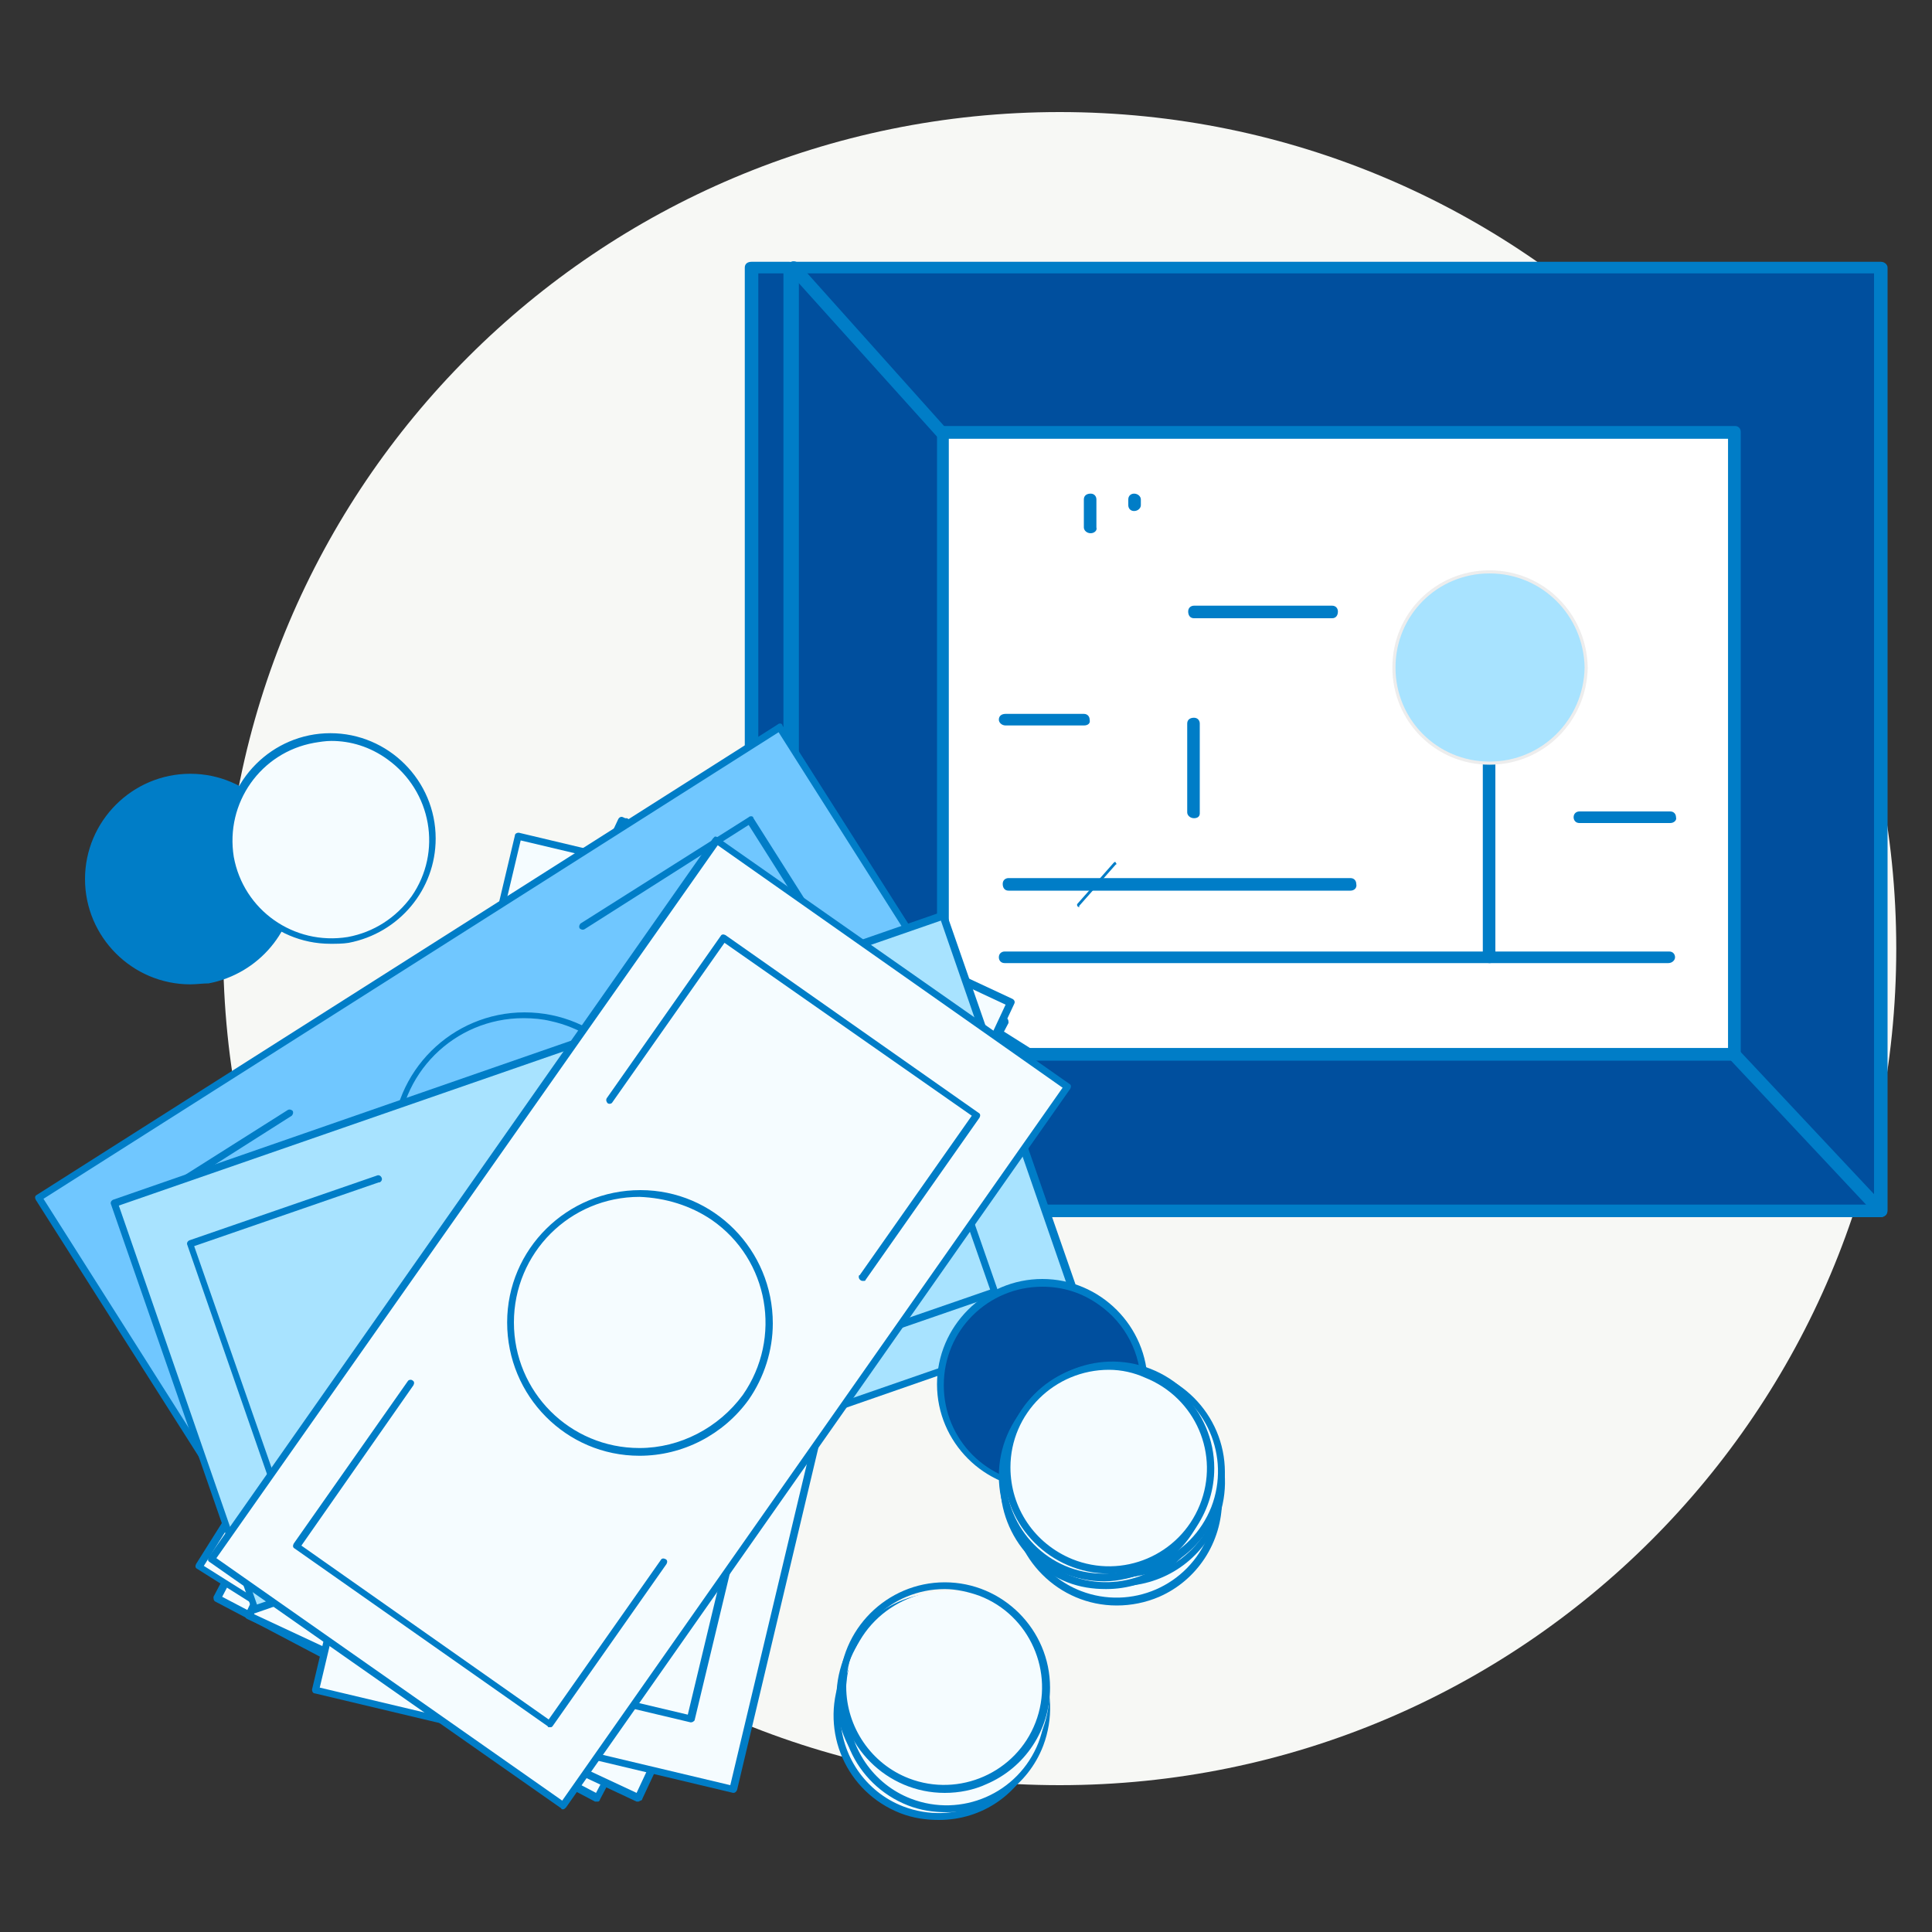 <?xml version="1.0" encoding="utf-8"?>
<!-- Generator: Adobe Illustrator 26.2.1, SVG Export Plug-In . SVG Version: 6.00 Build 0)  -->
<svg version="1.1" xmlns="http://www.w3.org/2000/svg" xmlns:xlink="http://www.w3.org/1999/xlink" x="0px" y="0px"
	 viewBox="0 0 200 200" style="enable-background:new 0 0 200 200;" xml:space="preserve">
<rect x="0" y="0" width="200" height="200" fill="#333333" stroke="none"/>
<style type="text/css">
	.st0{clip-path:url(#SVGID_00000148649255192606419510000002064544398313726356_);fill:none;stroke:#706F6F;stroke-width:0.25;}
	
		.st1{clip-path:url(#SVGID_00000148649255192606419510000002064544398313726356_);fill:none;stroke:#706F6F;stroke-width:0.377;stroke-miterlimit:10;}
	.st2{fill:#1D2362;}
	.st3{fill:none;stroke:#706F6F;stroke-width:0.25;}
	.st4{fill:#E6007E;}
	.st5{fill:none;stroke:#706F6F;stroke-width:0.25;stroke-miterlimit:10;}
	.st6{fill:none;stroke:#E6007E;stroke-width:0.25;stroke-dasharray:3.005,3.005;}
	.st7{fill:none;stroke:#E6007E;stroke-width:0.25;}
	.st8{clip-path:url(#SVGID_00000134966417074909392140000009614045900844935096_);fill:#E6007E;}
	.st9{fill:#EDEDED;}
	.st10{clip-path:url(#SVGID_00000150787120967339127070000005721231195881392569_);fill:#E30613;}
	.st11{clip-path:url(#SVGID_00000150787120967339127070000005721231195881392569_);fill:none;stroke:#FFFFFF;}
	
		.st12{clip-path:url(#SVGID_00000164494346123545452270000013278751415560965766_);fill:url(#SVGID_00000027599003950697366670000016122017039051529607_);}
	.st13{clip-path:url(#SVGID_00000124847809469225584200000010813177038245639607_);}
	
		.st14{clip-path:url(#SVGID_00000039124723876413000750000015785281028989222803_);fill:url(#SVGID_00000164472603303799719090000006547214870579948184_);}
	.st15{clip-path:url(#SVGID_00000130628855524021764250000005986061478304449414_);}
	
		.st16{clip-path:url(#SVGID_00000032606563279617834160000006815522685996744352_);fill:url(#SVGID_00000080894169515294664580000000348336404594609332_);}
	.st17{clip-path:url(#SVGID_00000091736044322360937210000005658486321197746603_);}
	.st18{fill:none;stroke:#1D1D1B;stroke-width:0.25;}
	.st19{opacity:0.8;clip-path:url(#SVGID_00000132057135033553430970000017257963798389869727_);}
	.st20{opacity:0.15;clip-path:url(#SVGID_00000132049724988063041380000001820394987971874994_);}
	.st21{clip-path:url(#SVGID_00000163045765902116334270000001566131032593019789_);fill:#E6007E;}
	.st22{clip-path:url(#SVGID_00000114772957353985755400000015174607997351271100_);fill:#E6007E;}
	.st23{clip-path:url(#SVGID_00000155840181006447096670000012782644058901117591_);fill:#E6007E;}
	.st24{clip-path:url(#SVGID_00000042695253376568679770000009208024900204646533_);fill:#E6007E;}
	.st25{fill:none;stroke:#E6007E;stroke-width:0.25;stroke-dasharray:3.006,3.006;}
	.st26{fill:none;stroke:#E6007E;stroke-width:0.3;}
	.st27{fill:none;stroke:#E6007E;stroke-width:0.25;stroke-dasharray:2.993,2.993;}
	.st28{fill:#DBF2FA;}
	.st29{fill:#004F9E;}
	.st30{fill:#007DC7;}
	.st31{fill:#70C7FF;}
	.st32{fill:#A8E3FF;}
	.st33{fill:none;stroke:#EDEDED;stroke-width:0.108;stroke-miterlimit:10;}
	.st34{fill:#FFFFFF;}
	.st35{fill:#F5FCFF;}
	.st36{fill:none;stroke:#EDEDED;stroke-width:0.434;stroke-miterlimit:10;}
	.st37{fill:#F7F8F5;}
	.st38{fill:none;stroke:#EDEDED;stroke-width:8.100000e-02;stroke-miterlimit:10;}
	.st39{fill:none;stroke:#EDEDED;stroke-width:5.300000e-02;stroke-miterlimit:10;}
	.st40{fill:none;stroke:#EDEDED;stroke-width:0.324;stroke-miterlimit:10;}
	.st41{fill:none;stroke:#EDEDED;stroke-width:0.212;stroke-miterlimit:10;}
	.st42{fill:#003D7D;}
	.st43{fill:none;stroke:#EDEDED;stroke-width:0.199;stroke-miterlimit:10;}
	.st44{fill:none;stroke:#CCEBF7;stroke-width:0.335;stroke-linecap:round;stroke-linejoin:round;stroke-miterlimit:10;}
	.st45{fill:#F2FCFF;}
	.st46{fill:none;stroke:#007DC7;stroke-width:0.335;stroke-linecap:round;stroke-linejoin:round;stroke-miterlimit:10;}
	.st47{fill:none;stroke:#EDEDED;stroke-width:9.800000e-02;stroke-miterlimit:10;}
	.st48{fill:none;stroke:#EDEDED;stroke-width:4.200000e-02;stroke-miterlimit:10;}
	.st49{fill:none;stroke:#70C7FF;stroke-width:0.5;stroke-linecap:round;stroke-linejoin:round;stroke-miterlimit:10;}
	.st50{fill:none;stroke:#007DC7;stroke-width:0.35;stroke-miterlimit:10;}
	.st51{fill:none;stroke:#CCEBF7;stroke-width:0.548;stroke-linecap:round;stroke-linejoin:round;stroke-miterlimit:10;}
	.st52{fill:none;stroke:#007DC7;stroke-width:0.548;stroke-linecap:round;stroke-linejoin:round;stroke-miterlimit:10;}
	.st53{fill:none;stroke:#EDEDED;stroke-width:0.161;stroke-miterlimit:10;}
	.st54{fill:none;stroke:#EDEDED;stroke-width:6.876871e-02;stroke-miterlimit:10;}
	.st55{fill:none;stroke:#70C7FF;stroke-width:0.819;stroke-linecap:round;stroke-linejoin:round;stroke-miterlimit:10;}
	.st56{fill:none;stroke:#007DC7;stroke-width:0.573;stroke-miterlimit:10;}
</style>
<g id="Warstwa_1">
</g>
<g id="Warstwa_5">
</g>
<g id="Warstwa_4">
	<g>
		<path class="st37" d="M23.1,98.2c0-47.9,38.8-86.6,86.6-86.6s86.6,38.8,86.6,86.6c0,47.9-38.8,86.6-86.6,86.6
			S23.1,146.1,23.1,98.2"/>
		<rect x="97.5" y="44.8" class="st34" width="82" height="64.4"/>
		<path class="st30" d="M179.6,109.8h-82c-0.4,0-0.6-0.3-0.6-0.6V44.7c0-0.4,0.3-0.6,0.6-0.6h82c0.4,0,0.6,0.3,0.6,0.6v64.4
			C180.2,109.5,179.9,109.8,179.6,109.8 M98.2,108.5h80.7V45.4H98.2V108.5z"/>
		<path class="st29" d="M82.1,125.3h112.6V27.7H82.1V125.3z M179.6,109.2h-82V44.7h82V109.2z"/>
		<path class="st30" d="M194.7,126H82.1c-0.4,0-0.6-0.3-0.6-0.6V27.7c0-0.4,0.3-0.6,0.6-0.6h112.6c0.4,0,0.7,0.3,0.7,0.6v97.6
			C195.4,125.7,195.1,126,194.7,126L194.7,126z M82.7,124.7H194V28.3H82.7L82.7,124.7z M179.6,109.8h-82c-0.4,0-0.6-0.3-0.6-0.6
			V44.7c0-0.4,0.3-0.6,0.6-0.6h82c0.4,0,0.6,0.3,0.6,0.6v64.4C180.2,109.5,179.9,109.8,179.6,109.8L179.6,109.8z M98.2,108.5h80.7
			V45.4H98.2L98.2,108.5z"/>
		<path class="st30" d="M97.5,45.4c-0.2,0-0.4-0.1-0.5-0.2L81.6,28.1c-0.2-0.3-0.2-0.7,0.1-0.9c0.3-0.2,0.6-0.2,0.9,0L98,44.4
			c0.2,0.3,0.2,0.7-0.1,0.9C97.8,45.4,97.7,45.4,97.5,45.4L97.5,45.4z"/>
		<path class="st30" d="M111.7,93.9c-0.1,0-0.2-0.1-0.2-0.2c0,0,0-0.1,0-0.1l3.8-4.3c0.1-0.1,0.2-0.1,0.2,0c0.1,0.1,0.1,0.2,0,0.2
			c0,0,0,0,0,0l-3.8,4.3C111.8,93.9,111.7,93.9,111.7,93.9"/>
		<path class="st30" d="M194.7,126c-0.2,0-0.4-0.1-0.5-0.2l-15.1-16.1c-0.2-0.3-0.2-0.7,0.1-0.9c0.3-0.2,0.6-0.2,0.9,0l15.1,16.1
			c0.2,0.3,0.2,0.7,0,0.9C195,125.9,194.9,126,194.7,126"/>
		<path class="st30" d="M82.1,126c-0.4,0-0.6-0.3-0.7-0.6c0-0.2,0.1-0.3,0.2-0.5l15.4-16.1c0.3-0.2,0.7-0.1,0.9,0.1
			c0.2,0.2,0.2,0.5,0,0.7l-15.4,16.2C82.4,125.9,82.2,126,82.1,126"/>
		<rect x="77.9" y="27.7" class="st29" width="3.9" height="97.6"/>
		<path class="st30" d="M81.7,126h-3.9c-0.4,0-0.7-0.3-0.7-0.6V27.7c0-0.4,0.3-0.6,0.7-0.6h3.9c0.4,0,0.6,0.3,0.6,0.6v97.6
			C82.4,125.7,82.1,126,81.7,126 M78.5,124.7h2.6V28.3h-2.6L78.5,124.7z"/>
		<path class="st30" d="M139.8,92.2h-35.4c-0.4,0-0.6-0.3-0.6-0.7c0-0.4,0.3-0.6,0.6-0.6h35.4c0.4,0,0.6,0.3,0.6,0.6
			C140.5,91.9,140.2,92.2,139.8,92.2L139.8,92.2z"/>
		<path class="st30" d="M123.6,84.7c-0.4,0-0.7-0.3-0.7-0.6v-9.2c0-0.4,0.3-0.6,0.7-0.6c0.4,0,0.6,0.3,0.6,0.6v9.3
			C124.2,84.5,124,84.7,123.6,84.7"/>
		<path class="st30" d="M154.2,99.7c-0.4,0-0.7-0.3-0.7-0.6V78.6c0-0.4,0.3-0.6,0.7-0.6c0.4,0,0.6,0.3,0.6,0.6V99
			C154.9,99.4,154.6,99.7,154.2,99.7"/>
		<path class="st30" d="M172.7,99.7H104c-0.4,0-0.6-0.3-0.6-0.6c0-0.4,0.3-0.6,0.6-0.6h68.8c0.4,0,0.6,0.3,0.6,0.6
			C173.4,99.4,173.1,99.7,172.7,99.7"/>
		<path class="st30" d="M137.9,64h-14.3c-0.4,0-0.6-0.3-0.6-0.7c0-0.4,0.3-0.6,0.6-0.6h14.3c0.4,0,0.6,0.3,0.6,0.6
			C138.5,63.7,138.3,64,137.9,64"/>
		<path class="st30" d="M112.9,55.2c-0.4,0-0.7-0.3-0.7-0.6v-2.9c0-0.4,0.3-0.6,0.7-0.6c0.4,0,0.6,0.3,0.6,0.6v2.9
			C113.6,54.9,113.3,55.2,112.9,55.2L112.9,55.2z"/>
		<path class="st30" d="M117.4,52.9c-0.4,0-0.6-0.3-0.6-0.6v-0.6c0-0.4,0.3-0.6,0.6-0.6c0.4,0,0.7,0.3,0.7,0.6v0.6
			C118.1,52.6,117.8,52.9,117.4,52.9"/>
		<path class="st30" d="M112.2,75.1h-8.1c-0.4,0-0.7-0.3-0.7-0.6c0-0.4,0.3-0.6,0.7-0.6h8.1c0.4,0,0.6,0.3,0.6,0.6
			C112.9,74.9,112.6,75.1,112.2,75.1"/>
		<path class="st30" d="M172.9,85.2h-9.4c-0.4,0-0.6-0.3-0.6-0.6c0-0.4,0.3-0.6,0.6-0.6h9.4c0.4,0,0.6,0.3,0.6,0.6
			C173.6,84.9,173.3,85.2,172.9,85.2L172.9,85.2z"/>
		<path class="st30" d="M154.2,79c-5.5,0-9.9-4.4-9.9-9.9c0-5.5,4.4-9.9,9.9-9.9c5.5,0,9.9,4.4,10,9.9v0
			C164.1,74.6,159.7,79,154.2,79 M154.2,60.5c-4.8,0-8.6,3.8-8.7,8.6c0,4.8,3.8,8.6,8.6,8.7c4.8,0,8.6-3.8,8.7-8.6v0
			C162.8,64.4,159,60.5,154.2,60.5L154.2,60.5z"/>
		<path class="st32" d="M154.2,79c-5.5,0-9.9-4.4-9.9-9.9c0-5.5,4.4-9.9,9.9-9.9c5.5,0,9.9,4.4,10,9.9v0
			C164.1,74.6,159.7,79,154.2,79"/>
		<path class="st40" d="M154.2,79c-5.5,0-9.9-4.4-9.9-9.9c0-5.5,4.4-9.9,9.9-9.9c5.5,0,9.9,4.4,10,9.9v0
			C164.1,74.6,159.7,79,154.2,79"/>
		
			<rect x="17.9" y="113.4" transform="matrix(0.465 -0.885 0.885 0.465 -86.172 128.553)" class="st35" width="90.9" height="44.4"/>
		<path class="st30" d="M23,165.3l38.7,20.3l41.9-79.8L64.9,85.5L23,165.3z M61.8,186.5c-0.1,0-0.1,0-0.2,0l-39.3-20.7
			c-0.2-0.1-0.2-0.3-0.2-0.5l42.3-80.4c0.1-0.2,0.3-0.2,0.5-0.2l0,0l39.3,20.7c0.2,0.1,0.2,0.3,0.2,0.5v0l-42.3,80.4
			c0,0.1-0.1,0.2-0.2,0.2L61.8,186.5z"/>
		<path class="st35" d="M51.4,129.4c3.4-6.5,11.5-9.1,18.1-5.6c6.5,3.4,9.1,11.5,5.6,18.1c-3.4,6.5-11.5,9.1-18.1,5.6
			C50.5,144,48,135.9,51.4,129.4"/>
		<path class="st30" d="M63.3,122.6c-7.2,0-13,5.8-13,13c0,7.2,5.8,13,13,13c4.8,0,9.3-2.7,11.5-7c3.3-6.4,0.9-14.2-5.5-17.6
			C67.5,123.1,65.4,122.6,63.3,122.6 M63.3,149.3c-7.6,0-13.8-6.2-13.8-13.8c0-7.6,6.2-13.8,13.8-13.8c7.6,0,13.8,6.2,13.8,13.8
			c0,6-3.9,11.4-9.7,13.2C66,149.1,64.6,149.3,63.3,149.3"/>
		<polyline class="st35" points="57.3,113.1 66.8,94.9 95.2,109.8 85.6,128 		"/>
		<path class="st30" d="M85.6,128.4c-0.2,0-0.4-0.2-0.3-0.4c0,0,0-0.1,0-0.1l9.4-17.9L67,95.4l-9.4,17.9c-0.1,0.2-0.3,0.3-0.5,0.2
			c-0.2-0.1-0.3-0.3-0.2-0.5l9.6-18.2c0.1-0.2,0.3-0.2,0.5-0.2c0,0,0,0,0,0l28.3,14.9c0.2,0.1,0.3,0.3,0.2,0.5c0,0,0,0,0,0
			l-9.6,18.2C85.9,128.3,85.7,128.4,85.6,128.4"/>
		<polyline class="st35" points="68.9,159.8 59.4,178 31,163.1 40.6,144.9 		"/>
		<path class="st30" d="M59.4,178.3c-0.1,0-0.1,0-0.2,0l-28.3-14.9c-0.2-0.1-0.2-0.3-0.2-0.5l9.6-18.2c0.1-0.2,0.3-0.2,0.5-0.2
			c0.2,0.1,0.3,0.3,0.2,0.5l-9.4,17.9l27.7,14.5l9.4-17.9c0.1-0.2,0.3-0.2,0.5-0.2c0.2,0.1,0.3,0.3,0.2,0.5l-9.6,18.2
			c0,0.1-0.1,0.2-0.2,0.2L59.4,178.3z"/>
		
			<rect x="18.2" y="113.4" transform="matrix(0.533 -0.846 0.846 0.533 -85.009 117.225)" class="st35" width="90.9" height="44.4"/>
		<path class="st30" d="M21.1,162.1l37,23.3l48-76.3l-37-23.3L21.1,162.1z M58.2,186.2c-0.1,0-0.1,0-0.2-0.1l-37.6-23.7
			c-0.2-0.1-0.2-0.3-0.1-0.5v0l48.4-76.9c0.1-0.2,0.3-0.2,0.5-0.1l37.6,23.7c0.2,0.1,0.2,0.3,0.1,0.5l-48.4,76.9
			C58.5,186.2,58.4,186.2,58.2,186.2"/>
		<path class="st35" d="M52.3,128.5c3.9-6.2,12.2-8.1,18.4-4.2c6.2,3.9,8.1,12.2,4.2,18.4c-3.9,6.2-12.2,8.1-18.4,4.2
			C50.3,143,48.4,134.7,52.3,128.5"/>
		<path class="st30" d="M63.7,122.6c-7.2,0-13,5.8-13,13c0,7.2,5.8,13,13,13c4.5,0,8.7-2.3,11-6.1c3.8-6.1,2-14.1-4.1-17.9
			C68.5,123.3,66.1,122.6,63.7,122.6 M63.6,149.3c-7.6,0-13.8-6.2-13.8-13.8c0-7.6,6.2-13.8,13.8-13.8c7.6,0,13.8,6.2,13.8,13.8
			c0,6.4-4.4,12-10.7,13.4C65.7,149.2,64.7,149.3,63.6,149.3"/>
		<polyline class="st35" points="59.4,112.7 70.3,95.3 97.4,112.4 86.5,129.8 		"/>
		<path class="st30" d="M86.5,130.1c-0.2,0-0.4-0.2-0.4-0.4c0-0.1,0-0.1,0.1-0.2l10.7-17.1L70.4,95.8l-10.7,17.1
			c-0.1,0.2-0.3,0.2-0.5,0.1c-0.2-0.1-0.2-0.3-0.1-0.5L70,95.1c0.1-0.2,0.3-0.2,0.5-0.1l27.1,17.1c0.2,0.1,0.2,0.3,0.1,0.5L86.8,130
			C86.7,130.1,86.6,130.1,86.5,130.1"/>
		<polyline class="st35" points="67.4,160.2 56.4,177.5 29.3,160.5 40.3,143.1 		"/>
		<path class="st30" d="M56.4,177.9c-0.1,0-0.1,0-0.2-0.1l-27.1-17c-0.2-0.1-0.2-0.3-0.1-0.5L40,142.9c0.1-0.2,0.3-0.2,0.5-0.1
			c0.2,0.1,0.2,0.3,0.1,0.5l-10.8,17.1L56.3,177L67.1,160c0.1-0.2,0.3-0.2,0.5-0.1c0.2,0.1,0.2,0.3,0.1,0.5l-11,17.4
			C56.7,177.8,56.6,177.9,56.4,177.9L56.4,177.9z"/>
		
			<rect x="19.8" y="113.3" transform="matrix(0.424 -0.906 0.906 0.424 -85.192 137.124)" class="st35" width="90.9" height="44.4"/>
		<path class="st30" d="M26.3,167.1l39.6,18.5l38.2-81.6L64.5,85.5L26.3,167.1z M66.1,186.5c-0.1,0-0.1,0-0.2,0l-40.3-18.9
			c-0.2-0.1-0.3-0.3-0.2-0.5c0,0,0,0,0,0L64,84.8c0.1-0.2,0.3-0.3,0.5-0.2l40.3,18.8c0.2,0.1,0.3,0.3,0.2,0.5l-38.5,82.3
			c0,0.1-0.1,0.2-0.2,0.2C66.1,186.5,66.1,186.5,66.1,186.5"/>
		<path class="st35" d="M53.1,129.9c3.1-6.7,11.1-9.6,17.8-6.4c6.7,3.1,9.6,11.1,6.4,17.8c-3.1,6.7-11.1,9.6-17.8,6.4
			C52.8,144.5,49.9,136.5,53.1,129.9"/>
		<path class="st30" d="M65.2,122.5c-7.2,0-13,5.8-13,13c0,7.2,5.8,13,13,13c5,0,9.6-2.9,11.8-7.5c3-6.5,0.2-14.3-6.3-17.3
			C68.9,122.9,67.1,122.5,65.2,122.5 M65.2,149.3c-7.6,0-13.7-6.2-13.7-13.8c0-7.6,6.2-13.7,13.8-13.7c7.6,0,13.7,6.2,13.7,13.8
			c0,2-0.4,4-1.3,5.8C75.4,146.2,70.5,149.3,65.2,149.3"/>
		<polyline class="st35" points="58.2,113.4 66.9,94.8 95.9,108.3 87.1,126.9 		"/>
		<path class="st30" d="M87.1,127.3c-0.2,0-0.4-0.2-0.4-0.4c0-0.1,0-0.1,0-0.2l8.6-18.3L67,95.3l-8.6,18.3c-0.1,0.2-0.3,0.3-0.5,0.2
			c-0.2-0.1-0.3-0.3-0.2-0.5l8.7-18.6c0.1-0.2,0.3-0.3,0.5-0.2L96,108c0.2,0.1,0.3,0.3,0.2,0.5l-8.7,18.6
			C87.4,127.2,87.3,127.3,87.1,127.3"/>
		<polyline class="st35" points="71.9,159.4 63.2,178.1 34.2,164.5 42.9,145.9 		"/>
		<path class="st30" d="M63.2,178.4c-0.1,0-0.1,0-0.2,0l-29-13.6c-0.2-0.1-0.3-0.3-0.2-0.5c0,0,0,0,0,0l8.7-18.6
			c0.1-0.2,0.3-0.3,0.5-0.2c0.2,0.1,0.3,0.3,0.2,0.5l-8.6,18.3L63,177.5l8.6-18.3c0.1-0.2,0.3-0.3,0.5-0.2c0.2,0.1,0.3,0.3,0.2,0.5
			l-8.7,18.6c0,0.1-0.1,0.2-0.2,0.2C63.3,178.4,63.3,178.4,63.2,178.4"/>
		
			<rect x="19.4" y="113.7" transform="matrix(0.231 -0.973 0.973 0.231 -82.435 167.527)" class="st35" width="90.9" height="44.4"/>
		<path class="st30" d="M33.1,174.7l42.5,10.1l20.9-87.7L53.9,87L33.1,174.7z M75.9,185.6L75.9,185.6l-43.3-10.3
			c-0.2,0-0.3-0.2-0.3-0.4l21-88.4c0-0.2,0.2-0.3,0.4-0.3L97,96.5c0.2,0,0.3,0.2,0.3,0.4l-21,88.4C76.2,185.5,76.1,185.6,75.9,185.6
			"/>
		<path class="st35" d="M51.8,132.8c1.7-7.2,8.9-11.6,16.1-9.9c7.2,1.7,11.6,8.9,9.9,16.1c-1.7,7.2-8.9,11.6-16.1,9.9
			C54.5,147.2,50.1,140,51.8,132.8"/>
		<path class="st30" d="M64.8,122.9c-7.2,0-13,5.8-13,13c0,7.2,5.8,13,13,13c6,0,11.2-4.1,12.6-10c1.7-7-2.7-14-9.7-15.7
			C66.8,123,65.8,122.9,64.8,122.9L64.8,122.9z M64.8,149.7c-7.6,0-13.7-6.1-13.7-13.7c0-7.6,6.1-13.7,13.7-13.7
			c7.6,0,13.7,6.1,13.7,13.7c0,1.1-0.1,2.1-0.4,3.2C76.7,145.3,71.1,149.7,64.8,149.7"/>
		<polyline class="st35" points="53.4,115.6 58.1,95.7 89.3,103.1 84.5,123 		"/>
		<path class="st30" d="M84.6,123.4L84.6,123.4c-0.3,0-0.4-0.2-0.4-0.4l4.7-19.6l-30.4-7.3l-4.7,19.6c-0.1,0.2-0.2,0.3-0.5,0.3
			c-0.2-0.1-0.3-0.3-0.3-0.5l4.8-20c0-0.2,0.2-0.3,0.4-0.3l31.1,7.4c0.2,0,0.3,0.2,0.3,0.4l-4.8,20
			C84.8,123.3,84.7,123.4,84.6,123.4"/>
		<polyline class="st35" points="76.2,158 71.5,178 40.3,170.6 45.1,150.6 		"/>
		<path class="st30" d="M71.5,178.3L71.5,178.3l-31.2-7.4c-0.2,0-0.3-0.2-0.3-0.4l4.7-20c0.1-0.2,0.3-0.3,0.5-0.3
			c0.2,0,0.3,0.2,0.3,0.5l-4.7,19.6l30.4,7.2l4.7-19.6c0-0.2,0.2-0.3,0.5-0.3c0.2,0,0.3,0.2,0.3,0.5l-4.8,20
			C71.8,178.2,71.7,178.3,71.5,178.3"/>
		
			<rect x="8.8" y="96.2" transform="matrix(0.844 -0.536 0.536 0.844 -54.993 47.495)" class="st31" width="90.9" height="44.4"/>
		
			<rect x="8.8" y="96.2" transform="matrix(0.844 -0.536 0.536 0.844 -54.993 47.495)" class="st41" width="90.9" height="44.4"/>
		<path class="st30" d="M4.5,124.1L27.9,161l76.1-48.3L80.6,75.8L4.5,124.1z M27.8,161.9c-0.1,0-0.2-0.1-0.3-0.2L3.7,124.2
			c-0.1-0.2-0.1-0.4,0.1-0.5L80.5,75c0.1-0.1,0.2-0.1,0.3-0.1c0.1,0,0.2,0.1,0.2,0.2l23.8,37.5c0.1,0.2,0.1,0.4-0.1,0.5L28,161.8
			C27.9,161.9,27.9,161.9,27.8,161.9"/>
		<path class="st30" d="M54.2,105.4c-7.2,0-13,5.8-13,13c0,7.2,5.8,13,13,13c7.2,0,13-5.8,13-13c0-6.1-4.2-11.4-10.2-12.7
			C56.2,105.5,55.2,105.4,54.2,105.4L54.2,105.4z M54.3,132.2c-7.6,0-13.7-6.1-13.7-13.7c0-7.6,6.2-13.7,13.7-13.7
			c7.6,0,13.7,6.1,13.7,13.7c0,4.7-2.4,9.1-6.4,11.6C59.4,131.4,56.9,132.2,54.3,132.2"/>
		<path class="st30" d="M77.4,123.3c-0.2,0-0.4-0.2-0.4-0.4c0-0.1,0.1-0.2,0.2-0.3l17-10.8L77.5,85.4l-17,10.8
			c-0.2,0.1-0.4,0-0.5-0.1c-0.1-0.2,0-0.4,0.1-0.5l17.4-11c0.1-0.1,0.2-0.1,0.3-0.1c0.1,0,0.2,0.1,0.2,0.2l17.1,27
			c0.1,0.2,0.1,0.4-0.1,0.5l-17.4,11C77.5,123.3,77.5,123.3,77.4,123.3"/>
		<path class="st30" d="M29.7,153.6c-0.1,0-0.2-0.1-0.3-0.2l-17.1-27c-0.1-0.2-0.1-0.4,0.1-0.5l17.4-11c0.2-0.1,0.4,0,0.5,0.1
			c0.1,0.2,0,0.4-0.1,0.5l-17,10.8l16.8,26.4l17-10.8c0.2-0.1,0.4-0.1,0.5,0.1c0.1,0.2,0.1,0.4-0.1,0.5c0,0,0,0,0,0l-17.4,11
			C29.9,153.6,29.8,153.6,29.7,153.6"/>
		
			<rect x="16.6" y="108.5" transform="matrix(0.945 -0.328 0.328 0.945 -39.421 27.569)" class="st32" width="90.9" height="44.4"/>
		
			<rect x="16.6" y="108.5" transform="matrix(0.945 -0.328 0.328 0.945 -39.421 27.569)" class="st41" width="90.9" height="44.4"/>
		<path class="st30" d="M12.3,124.8l14.3,41.3l85.1-29.5L97.4,95.3L12.3,124.8z M26.4,167c-0.2,0-0.3-0.1-0.3-0.3l-14.6-42
			c-0.1-0.2,0-0.4,0.2-0.5c0,0,0,0,0,0l85.8-29.8c0.2-0.1,0.4,0,0.5,0.2c0,0,0,0,0,0l14.6,42c0.1,0.2,0,0.4-0.2,0.5h0L26.4,167
			L26.4,167z"/>
		<path class="st35" d="M57.7,118.1c7-2.4,14.6,1.3,17,8.2c2.4,7-1.3,14.6-8.2,17c-7,2.4-14.6-1.3-17-8.2
			C47,128.1,50.7,120.5,57.7,118.1"/>
		<path class="st30" d="M62,117.7c-7.2,0-13,5.8-13,13c0,7.2,5.8,13,13,13c1.4,0,2.9-0.2,4.2-0.7c6.8-2.4,10.4-9.8,8-16.6
			C72.5,121.2,67.6,117.7,62,117.7 M62,144.4c-7.6,0-13.7-6.2-13.7-13.8c0-7.6,6.2-13.7,13.8-13.7c7.6,0,13.7,6.2,13.7,13.8
			c0,5.9-3.8,11-9.3,12.9C65.1,144.2,63.6,144.4,62,144.4"/>
		<path class="st30" d="M83.5,140.8c-0.2,0-0.4-0.1-0.4-0.3c0-0.2,0.1-0.4,0.3-0.4l19.1-6.6l-10.3-29.5l-19.1,6.6
			c-0.2,0-0.4-0.1-0.4-0.3c0-0.2,0-0.4,0.2-0.4l19.4-6.7c0.1,0,0.2,0,0.3,0c0.1,0,0.2,0.1,0.2,0.2l10.5,30.2c0.1,0.2,0,0.4-0.2,0.5
			h0l-19.4,6.7L83.5,140.8z"/>
		<path class="st30" d="M30.2,159.3c-0.2,0-0.3-0.1-0.3-0.2l-10.5-30.2c-0.1-0.2,0-0.4,0.2-0.5c0,0,0,0,0,0l19.4-6.7
			c0.2-0.1,0.4,0,0.5,0.2c0.1,0.2,0,0.4-0.2,0.5c0,0,0,0-0.1,0l-19.1,6.6l10.3,29.5l19.1-6.6c0.2-0.1,0.4,0,0.5,0.2
			c0.1,0.2,0,0.4-0.2,0.5l-19.4,6.7L30.2,159.3z"/>
		
			<rect x="20.8" y="114.7" transform="matrix(0.575 -0.818 0.818 0.575 -83.913 112.464)" class="st35" width="90.9" height="44.4"/>
		<path class="st30" d="M22.4,161.3l35.8,25.1l51.8-73.8L74.3,87.5L22.4,161.3z M58.3,187.3c-0.1,0-0.2,0-0.2-0.1l-36.4-25.5
			c-0.2-0.1-0.2-0.3-0.1-0.5v0l52.2-74.4c0.1-0.1,0.1-0.1,0.2-0.2c0.1,0,0.2,0,0.3,0.1l36.4,25.5c0.2,0.1,0.2,0.3,0.1,0.5v0
			l-52.2,74.4C58.5,187.2,58.4,187.3,58.3,187.3"/>
		<path class="st35" d="M55.3,129.3c4.2-6,12.6-7.5,18.6-3.3c6,4.2,7.5,12.6,3.3,18.6c-4.2,6-12.6,7.5-18.6,3.3
			C52.5,143.6,51,135.3,55.3,129.3"/>
		<path class="st30" d="M66.2,123.9c-7.2,0-13,5.8-13,13c0,7.2,5.8,13,13,13c4.2,0,8.2-2.1,10.7-5.5c4.1-5.9,2.7-14-3.2-18.1
			C71.5,124.8,68.9,124,66.2,123.9L66.2,123.9z M66.2,150.7c-7.6,0-13.7-6.2-13.7-13.8c0-7.6,6.2-13.7,13.8-13.7
			c7.6,0,13.7,6.2,13.7,13.8c0,2.8-0.9,5.6-2.5,7.9C74.9,148.5,70.7,150.7,66.2,150.7"/>
		<polyline class="st35" points="63.1,113.9 74.9,97.1 101.1,115.5 89.3,132.3 		"/>
		<path class="st30" d="M89.3,132.6c-0.2,0-0.4-0.2-0.4-0.4c0-0.1,0-0.2,0.1-0.2l11.6-16.5L75,97.6l-11.6,16.5
			c-0.1,0.2-0.4,0.2-0.5,0.1c-0.1-0.1-0.2-0.3-0.1-0.5l11.8-16.8c0.1-0.2,0.3-0.2,0.5-0.1l26.2,18.4c0.2,0.1,0.2,0.3,0.1,0.5h0
			l-11.8,16.8C89.6,132.6,89.5,132.6,89.3,132.6"/>
		<polyline class="st35" points="68.7,161.7 56.9,178.5 30.7,160.1 42.5,143.3 		"/>
		<path class="st30" d="M56.9,178.8c-0.1,0-0.2,0-0.2-0.1l-26.2-18.4c-0.2-0.1-0.2-0.3-0.1-0.5c0,0,0,0,0,0l11.8-16.8
			c0.1-0.2,0.4-0.2,0.5-0.1c0.2,0.1,0.2,0.3,0.1,0.5L31.2,160l25.6,18l11.6-16.5c0.1-0.2,0.3-0.2,0.5-0.1c0.2,0.1,0.2,0.3,0.1,0.5
			c0,0,0,0,0,0l-11.8,16.8C57.1,178.8,57.1,178.8,56.9,178.8L56.9,178.8z"/>
		<path class="st35" d="M87.4,173.7c2.1-5.4,8.2-8.1,13.6-5.9c5.4,2.1,8.1,8.2,5.9,13.6c-2.1,5.4-8.2,8.1-13.6,5.9
			C88,185.2,85.3,179.1,87.4,173.7"/>
		<path class="st30" d="M97.2,167.4c-5.6,0-10.2,4.5-10.2,10.1c0,4.2,2.6,8,6.5,9.5c5.2,2,11.1-0.5,13.2-5.8
			c2-5.2-0.5-11.1-5.8-13.2C99.7,167.6,98.5,167.4,97.2,167.4 M97.2,188.4c-1.4,0-2.7-0.2-4-0.7c-5.6-2.2-8.3-8.4-6.2-14
			c2.2-5.6,8.4-8.3,14-6.2c5.6,2.2,8.3,8.4,6.2,14C105.6,185.7,101.7,188.4,97.2,188.4"/>
		<path class="st35" d="M87.7,171.7c2.1-5.4,8.2-8.1,13.7-5.9c5.4,2.1,8.1,8.2,5.9,13.6c-2.1,5.4-8.2,8.1-13.6,5.9
			C88.3,183.3,85.6,177.2,87.7,171.7"/>
		<path class="st30" d="M97.5,165.4c-5.6,0-10.2,4.5-10.2,10.1c0,4.2,2.6,8,6.5,9.5c5.2,2,11.1-0.5,13.2-5.8
			c2-5.2-0.5-11.1-5.8-13.2C100,165.7,98.8,165.4,97.5,165.4 M97.5,186.5c-1.4,0-2.7-0.2-4-0.7c-5.6-2.2-8.3-8.4-6.2-14
			c2.2-5.6,8.4-8.3,14-6.2c5.6,2.2,8.3,8.4,6.2,14C105.9,183.7,102,186.5,97.5,186.5"/>
		<path class="st35" d="M88.2,172.9c2.1-5.4,8.2-8.1,13.6-5.9c5.4,2.1,8.1,8.2,5.9,13.6c-2.1,5.4-8.2,8.1-13.6,5.9
			C88.7,184.4,86.1,178.3,88.2,172.9"/>
		<path class="st30" d="M98,166.6c-5.6,0-10.2,4.5-10.2,10.1c0,4.2,2.6,8,6.5,9.5c5.2,2,11.1-0.5,13.2-5.8c2-5.2-0.5-11.1-5.8-13.2
			C100.5,166.8,99.3,166.6,98,166.6 M98,187.6c-1.4,0-2.7-0.2-4-0.7c-5.6-2.2-8.3-8.4-6.2-14c2.2-5.6,8.4-8.3,14-6.2
			c5.6,2.2,8.3,8.4,6.2,14C106.4,184.9,102.4,187.6,98,187.6"/>
		<path class="st35" d="M88.3,171.3c2.1-5.4,8.3-8,13.7-5.9c5.4,2.1,8,8.3,5.9,13.7c-2.1,5.4-8.3,8-13.7,5.9
			C88.8,182.8,86.2,176.7,88.3,171.3"/>
		<path class="st30" d="M97.8,164.5c-5.6,0-10.2,4.5-10.2,10.1c0,4.2,2.6,8,6.5,9.5c5.2,2,11.1-0.6,13.1-5.8
			c2-5.2-0.6-11.1-5.8-13.1C100.3,164.8,99,164.5,97.8,164.5L97.8,164.5z M97.8,185.6c-6,0-10.9-4.9-10.9-10.9
			c0-6,4.9-10.9,10.9-10.9c6,0,10.9,4.9,10.9,10.9c0,4.4-2.6,8.3-6.6,10C100.8,185.3,99.3,185.6,97.8,185.6"/>
		<path class="st29" d="M99.3,137.3c3.3-4.8,9.9-5.9,14.7-2.6c4.8,3.3,5.9,9.9,2.6,14.7c-3.3,4.8-9.9,5.9-14.7,2.6
			C97.1,148.6,95.9,142,99.3,137.3"/>
		<path class="st41" d="M99.3,137.3c3.3-4.8,9.9-5.9,14.7-2.6c4.8,3.3,5.9,9.9,2.6,14.7c-3.3,4.8-9.9,5.9-14.7,2.6
			C97.1,148.6,95.9,142,99.3,137.3"/>
		<path class="st30" d="M107.9,133.2c-5.6,0-10.2,4.5-10.2,10.2c0,5.6,4.5,10.2,10.2,10.2c5.6,0,10.2-4.5,10.2-10.2
			c0-3.3-1.6-6.4-4.3-8.3C112,133.8,110,133.2,107.9,133.2L107.9,133.2z M107.9,154.2c-6,0-10.9-4.9-10.9-10.9
			c0-6,4.9-10.9,10.9-10.9c6,0,10.9,4.9,10.9,10.9c0,5.3-3.8,9.8-9,10.8C109.1,154.2,108.5,154.2,107.9,154.2"/>
		<path class="st30" d="M11.1,84.9c3.3-4.8,9.9-5.9,14.7-2.6c4.8,3.3,5.9,9.9,2.6,14.7c-3.3,4.8-9.9,5.9-14.7,2.6
			C8.9,96.3,7.7,89.7,11.1,84.9"/>
		<path class="st41" d="M11.1,84.9c3.3-4.8,9.9-5.9,14.7-2.6c4.8,3.3,5.9,9.9,2.6,14.7c-3.3,4.8-9.9,5.9-14.7,2.6
			C8.9,96.3,7.7,89.7,11.1,84.9"/>
		<path class="st30" d="M19.7,80.8c-5.6,0-10.2,4.5-10.2,10.2c0,5.6,4.5,10.2,10.2,10.2c5.6,0,10.2-4.5,10.2-10.2
			c0-3.3-1.6-6.4-4.3-8.3C23.8,81.5,21.8,80.8,19.7,80.8 M19.7,101.9c-6,0-10.9-4.9-10.9-10.9c0-6,4.9-10.9,10.9-10.9
			c6,0,10.9,4.9,10.9,10.9c0,5.3-3.8,9.8-9,10.8C21,101.8,20.3,101.9,19.7,101.9"/>
		<path class="st35" d="M25.6,80.8c3.3-4.8,9.9-5.9,14.7-2.6c4.8,3.3,5.9,9.9,2.6,14.7c-3.3,4.8-9.9,5.9-14.7,2.6
			C23.4,92.1,22.3,85.6,25.6,80.8"/>
		<path class="st30" d="M34.3,76.7c-0.6,0-1.2,0.1-1.8,0.2c-5.5,1-9.2,6.2-8.3,11.8c1,5.5,6.2,9.2,11.8,8.3c2.7-0.5,5-2,6.6-4.2
			c3.2-4.6,2.1-10.9-2.5-14.2C38.3,77.3,36.3,76.7,34.3,76.7 M34.2,97.7c-6,0-10.9-4.9-10.9-10.9c0-6,4.9-10.9,10.9-10.9
			c6,0,10.9,4.9,10.9,10.9c0,5.3-3.8,9.8-9,10.8C35.5,97.7,34.8,97.7,34.2,97.7"/>
		<path class="st35" d="M105.4,149.7c2.1-5.4,8.2-8.1,13.6-5.9c5.4,2.1,8.1,8.2,5.9,13.6c-2.1,5.4-8.2,8.1-13.6,5.9
			C105.9,161.2,103.2,155.1,105.4,149.7"/>
		<path class="st30" d="M115.1,143.3c-5.6,0-10.2,4.6-10.1,10.2c0,4.2,2.6,7.9,6.4,9.4c5.2,2,11.1-0.5,13.2-5.8
			c2-5.2-0.5-11.1-5.8-13.2C117.7,143.6,116.4,143.3,115.1,143.3 M115.1,164.4c-6,0-10.9-4.9-10.9-10.9c0-6,4.9-10.9,10.9-10.9
			c6,0,10.9,4.9,10.9,10.9c0,4.3-2.6,8.3-6.5,10C118.1,164.1,116.6,164.4,115.1,164.4"/>
		<path class="st35" d="M105.8,151.4c2.1-5.4,8.2-8.1,13.6-5.9c5.4,2.1,8.1,8.2,5.9,13.6c-2.1,5.4-8.2,8.1-13.6,5.9
			C106.3,163,103.7,156.9,105.8,151.4"/>
		<path class="st30" d="M115.6,145.1c-5.6,0-10.2,4.5-10.2,10.1c0,4.2,2.6,8,6.5,9.5c5.2,2,11.1-0.5,13.2-5.8
			c2-5.2-0.5-11.1-5.8-13.2C118.1,145.4,116.8,145.1,115.6,145.1 M115.6,166.2c-6,0-10.9-4.9-10.9-10.9c0-6,4.9-10.9,10.9-10.9
			c6,0,10.9,4.9,10.9,10.9c0,4.4-2.6,8.3-6.5,10C118.6,165.9,117.1,166.2,115.6,166.2"/>
		<path class="st35" d="M106.3,149.4c2.1-5.4,8.2-8.1,13.6-5.9c5.4,2.1,8.1,8.2,5.9,13.6c-2.1,5.4-8.2,8.1-13.7,5.9
			C106.9,160.9,104.2,154.8,106.3,149.4"/>
		<path class="st30" d="M112.4,162.7c5.2,2.1,11.1-0.5,13.2-5.7c2.1-5.2-0.5-11.1-5.7-13.2c-5.2-2.1-11.1,0.5-13.2,5.7
			c-2.1,5.2,0.4,11,5.6,13.1C112.3,162.7,112.4,162.7,112.4,162.7 M116.1,164.2c-1.4,0-2.7-0.2-4-0.7c-5.6-2.2-8.3-8.4-6.2-14
			c2.2-5.6,8.4-8.3,14-6.2c5.6,2.2,8.3,8.4,6.2,14C124.5,161.4,120.6,164.1,116.1,164.2"/>
		<path class="st35" d="M104.7,149.8c2.1-5.4,8.2-8.1,13.6-5.9c5.4,2.1,8.1,8.2,5.9,13.6c-2.1,5.4-8.2,8.1-13.6,5.9
			C105.3,161.3,102.6,155.2,104.7,149.8"/>
		<path class="st30" d="M110.8,163.1c5.2,2,11.1-0.5,13.2-5.8c2-5.2-0.5-11.1-5.8-13.2c-5.2-2-11.1,0.5-13.2,5.8
			C103,155.1,105.6,161,110.8,163.1L110.8,163.1z M114.5,164.5c-1.4,0-2.7-0.2-4-0.7c-5.6-2.2-8.4-8.5-6.2-14.1
			c2.2-5.6,8.5-8.4,14.1-6.2c5.6,2.2,8.4,8.5,6.2,14.1C123,161.8,119,164.5,114.5,164.5"/>
		<path class="st35" d="M105.4,148c2.1-5.4,8.2-8.1,13.6-5.9c5.4,2.1,8.1,8.2,5.9,13.6c-2.1,5.4-8.2,8.1-13.6,5.9
			C106,159.5,103.3,153.4,105.4,148"/>
		<path class="st30" d="M111.5,161.3c5.2,2,11.1-0.5,13.2-5.7c2.1-5.2-0.5-11.1-5.7-13.2c-5.2-2.1-11.1,0.5-13.2,5.7
			C103.8,153.3,106.3,159.2,111.5,161.3 M115.2,162.7c-1.4,0-2.7-0.2-4-0.7c-5.6-2.2-8.4-8.5-6.2-14.1c2.2-5.6,8.5-8.4,14.1-6.2
			c5.6,2.2,8.4,8.5,6.2,14.1C123.7,160,119.7,162.7,115.2,162.7"/>
		<path class="st35" d="M105.1,148.8c2.1-5.4,8.2-8.1,13.6-5.9c5.4,2.1,8.1,8.2,5.9,13.6c-2.1,5.4-8.2,8.1-13.6,5.9
			C105.7,160.3,103,154.2,105.1,148.8"/>
		<path class="st30" d="M114.9,142.4c-5.6,0-10.2,4.5-10.2,10.1c0,4.2,2.6,8,6.5,9.5c5.2,2,11.1-0.5,13.2-5.8
			c2-5.2-0.5-11.1-5.8-13.2C117.4,142.7,116.2,142.5,114.9,142.4 M114.9,163.5c-1.4,0-2.7-0.2-4-0.7c-5.6-2.2-8.3-8.4-6.2-14
			c2.2-5.6,8.4-8.3,14-6.2c5.6,2.2,8.3,8.4,6.2,14C123.3,160.7,119.4,163.5,114.9,163.5"/>
		<path class="st35" d="M106.1,148.5c2.1-5.4,8.2-8.1,13.6-5.9c5.4,2.1,8.1,8.2,5.9,13.6c-2.1,5.4-8.2,8.1-13.7,5.9
			C106.7,160.1,104,153.9,106.1,148.5"/>
		<path class="st30" d="M115.9,142.2c-5.6,0-10.2,4.5-10.2,10.1c0,4.2,2.6,8,6.5,9.5c5.2,2,11.1-0.5,13.2-5.8
			c2-5.2-0.5-11.1-5.8-13.2C118.4,142.5,117.2,142.2,115.9,142.2 M115.9,163.3c-6,0-10.9-4.9-10.9-10.9c0-6,4.9-10.9,10.9-10.9
			c6,0,10.9,4.9,10.9,10.9c0,4.3-2.6,8.3-6.5,10C118.9,163,117.4,163.3,115.9,163.3"/>
		<path class="st35" d="M104.5,148.9c2.1-5.4,8.2-8.1,13.6-5.9c5.4,2.1,8.1,8.2,5.9,13.6c-2.1,5.4-8.2,8.1-13.6,5.9
			C105,160.4,102.4,154.3,104.5,148.9"/>
		<path class="st30" d="M114.3,142.6c-5.6,0-10.2,4.5-10.2,10.1c0,5.6,4.5,10.2,10.1,10.2c5.6,0,10.2-4.5,10.2-10.1
			c0-4.2-2.5-7.9-6.4-9.5C116.8,142.8,115.6,142.6,114.3,142.6L114.3,142.6z M114.3,163.7c-6,0-10.9-4.9-10.9-10.9
			c0-6,4.9-10.9,10.9-10.9c6,0,10.9,4.9,10.9,10.9c0,4.3-2.6,8.3-6.6,10C117.3,163.3,115.8,163.7,114.3,163.7"/>
		<path class="st35" d="M105,148.1c2.1-5.4,8.2-8.1,13.6-5.9c5.4,2.1,8.1,8.2,5.9,13.6c-2.1,5.4-8.2,8.1-13.6,5.9
			C105.5,159.6,102.9,153.5,105,148.1"/>
		<path class="st30" d="M114.8,141.8c-5.6,0-10.2,4.5-10.2,10.1c0,4.2,2.5,7.9,6.4,9.5c5.2,2.1,11.1-0.4,13.2-5.6
			c2.1-5.2-0.4-11.1-5.7-13.2C117.4,142.1,116.1,141.8,114.8,141.8L114.8,141.8z M114.8,162.9c-6,0-10.9-4.9-10.9-10.9
			c0-6,4.9-10.9,10.9-10.9c6,0,10.9,4.9,10.9,10.9c0,4.3-2.6,8.3-6.5,10C117.7,162.5,116.3,162.9,114.8,162.9"/>
	</g>
</g>
<g id="Warstwa_3">
</g>
<g id="Warstwa_2">
</g>
</svg>
